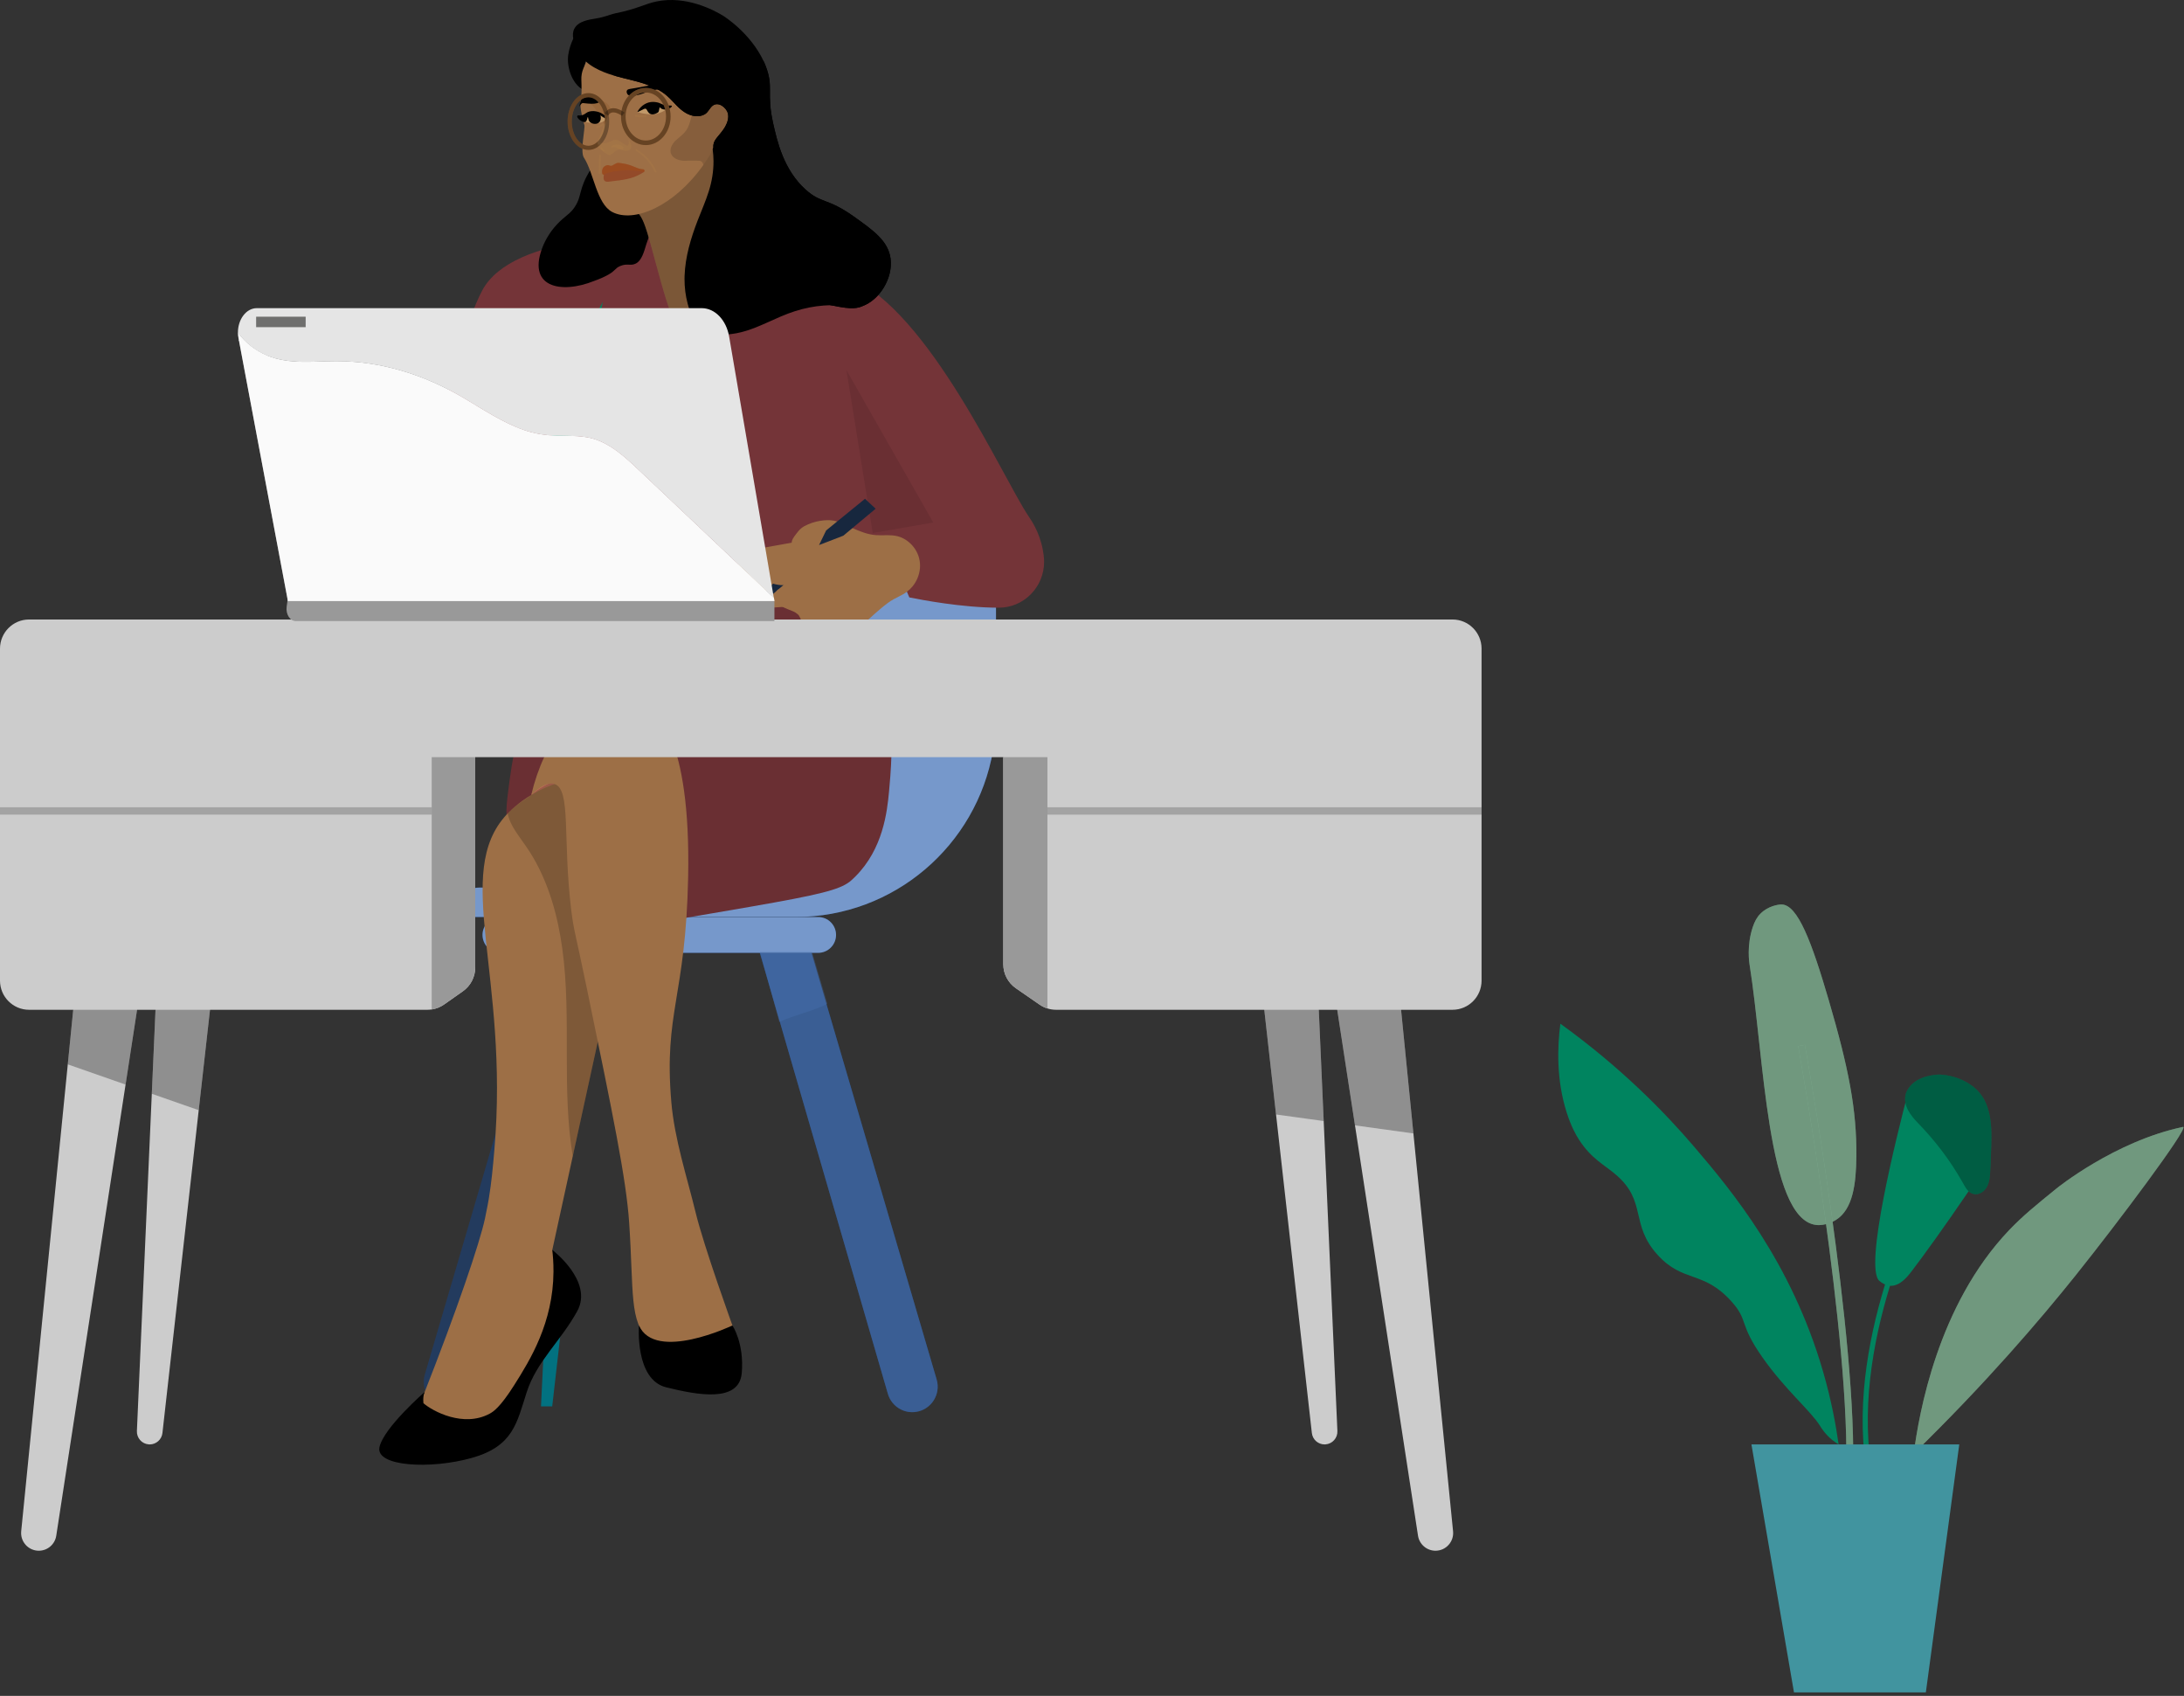 <svg width="541" height="420" viewBox="0 0 541 420" fill="none" xmlns="http://www.w3.org/2000/svg">
<rect x="0" y="0" width="541" height="420" fill="#333333" stroke="none"/>
<path d="M110.344 348.46C110.657 348.508 110.965 348.528 111.274 348.528C114.035 348.528 116.521 346.706 117.317 343.982L138.226 271.997L150.326 230.335L137.204 231.543L123.943 276.702L105.231 340.436C104.156 344.112 106.566 347.895 110.344 348.46Z" fill="#274168"/>
<path d="M186.927 231.543L192.594 251.06L219.936 345.189C220.731 347.914 223.213 349.735 225.97 349.735C226.278 349.735 226.596 349.711 226.909 349.663C230.687 349.102 233.097 345.315 232.017 341.643L203.841 245.664L200.049 232.746L186.927 231.543Z" fill="#274168"/>
<g style="mix-blend-mode:multiply" opacity="0.3">
<path d="M123.943 276.702C128.602 275.205 133.383 273.635 138.226 271.997L150.326 230.335L137.204 231.543L123.943 276.702Z" fill="black"/>
</g>
<path d="M111.573 227.108H197.051C221.536 227.108 241.886 209.345 245.968 185.973C246.464 183.167 246.72 180.268 246.72 177.321V118.587C246.72 110.008 239.78 103.051 231.222 103.051H209.036C206.4 103.051 203.995 104.061 202.193 105.718C200.169 107.573 198.901 110.249 198.901 113.22V219.814H118.854C114.84 219.814 111.578 223.079 111.578 227.108H111.573Z" fill="#274168"/>
<g style="mix-blend-mode:multiply" opacity="0.1">
<path d="M110.344 348.46C110.657 348.508 110.965 348.528 111.274 348.528C114.035 348.528 116.521 346.706 117.317 343.982L138.226 271.997L150.326 230.335L137.204 231.543L123.943 276.702L105.231 340.436C104.156 344.112 106.566 347.895 110.344 348.46Z" fill="black"/>
</g>
<path d="M186.927 231.543L192.594 251.06L219.936 345.189C220.731 347.914 223.213 349.735 225.97 349.735C226.278 349.735 226.596 349.711 226.909 349.663C230.687 349.102 233.097 345.315 232.017 341.643L203.841 245.664L200.049 232.746L186.927 231.543Z" fill="#3A5E94"/>
<path d="M111.573 227.108H197.051C221.536 227.108 241.886 209.345 245.968 185.973C246.464 183.167 246.72 180.268 246.72 177.321V118.587C246.72 110.008 239.78 103.051 231.222 103.051H209.036C206.4 103.051 203.995 104.061 202.193 105.718C200.169 107.573 198.901 110.249 198.901 113.22V219.814H118.854C114.84 219.814 111.578 223.079 111.578 227.108H111.573Z" fill="#7698CB"/>
<path d="M202.674 235.978H123.948C121.504 235.978 119.524 233.993 119.524 231.545C119.524 229.097 121.504 227.113 123.948 227.113H202.674C205.118 227.113 207.098 229.097 207.098 231.545C207.098 233.993 205.118 235.978 202.674 235.978Z" fill="#274168"/>
<path d="M202.674 235.978H123.948C121.504 235.978 119.524 233.993 119.524 231.545C119.524 229.097 121.504 227.113 123.948 227.113H202.674C205.118 227.113 207.098 229.097 207.098 231.545C207.098 233.993 205.118 235.978 202.674 235.978Z" fill="#7698CB"/>
<path d="M130.496 201.403C130.496 201.403 127.865 204.891 126.376 204.263C125.75 203.997 125.017 202.852 125.759 196.91C126.993 187.07 128.072 178.442 134.525 173.548C139.773 169.568 144.433 173.21 147.521 169.954C151.295 165.978 148.615 157.056 144.948 148.867C152.008 149.032 162.402 149.027 174.96 148.075C197.161 146.399 201.103 143.66 207.353 147.036C223.988 156.027 220.899 188.819 220.22 196.065C219.757 200.988 218.755 210.263 211.835 217.123C211.194 217.76 210.678 218.219 210.476 218.369C207.811 220.379 203.06 221.577 186.068 224.533C180.642 225.475 173.476 226.707 165.005 228.128C153.502 219.215 141.999 210.306 130.496 201.393V201.403Z" fill="#6A2F33"/>
<path d="M131.629 196.722L133.658 199.736L139.373 193.843L136.863 191.524L131.629 196.722Z" fill="#C2705A"/>
<path d="M119.071 353.271L126.637 349.088L134.983 332.871L141.248 317.117L136.81 309.557L141.879 286.359L150.375 247.461L158.36 206.369L160.813 193.741C159.671 193.461 158.244 193.147 156.611 192.881C150.163 191.838 140.429 191.543 131.596 196.881C130.8 197.36 128.126 198.997 125.765 201.451C125.668 201.548 125.577 201.645 125.485 201.746C112.036 216.234 126.184 241.63 122.464 284.75C122.097 289.001 121.775 292.716 121.061 296.997C121.061 296.997 120.661 299.325 120.136 301.774C118.83 307.852 113.269 324.277 104.749 345.895C104.552 346.672 104.214 347.885 103.68 349.349C103.231 350.576 103.087 350.755 119.071 353.271Z" fill="#9D6F46"/>
<g style="mix-blend-mode:multiply" opacity="0.2">
<path d="M131.596 196.881C139.378 190.123 150.163 191.838 156.611 192.881C157.883 196.63 158.23 200.674 158.326 204.601C158.341 205.19 158.35 205.78 158.36 206.369L150.375 247.461L141.879 286.359C140.506 278.088 140.41 269.688 140.405 261.32C140.395 252.504 140.496 243.639 139.282 234.886C138.193 227.007 136.053 219.147 132.005 212.253C131.013 210.562 129.875 208.978 128.738 207.384C127.659 205.862 126.603 204.273 126.02 202.48C125.914 202.147 125.827 201.804 125.765 201.451C128.126 198.997 130.897 197.49 131.596 196.881Z" fill="black"/>
</g>
<path d="M131.591 196.881C134.574 194.041 136.328 193.804 137.388 194.171C141.523 195.606 139.34 207.664 141.503 225.388C142.159 230.741 142.515 230.934 145.416 245.002C151.888 276.373 155.126 292.054 155.849 302.798C157.02 320.117 155.82 327.33 160.808 331.827C166.027 336.532 181.679 328.953 181.679 328.953C181.679 328.953 174.373 308.818 172.287 300.185C170.2 291.557 167.068 282.151 166.287 272.861C164.413 250.639 169.858 247.06 170.46 217.282C171.174 181.964 162.345 175.968 159.931 174.592C159.256 174.21 155.873 172.355 151.488 172.77C142.689 173.606 134.863 183.109 131.591 196.881Z" fill="#9D6F46"/>
<path d="M139.142 327.721L136.79 348.305H134.01L134.949 328.938L139.142 327.721Z" fill="#027180"/>
<path d="M136.81 309.557C136.81 309.557 147.059 317.32 142.992 324.716C138.93 332.112 132.94 337.155 130.477 344.764C128.02 352.377 127.162 358.165 116.893 361.063C106.624 363.957 92.933 363.208 94.003 358.382C95.073 353.556 105.207 344.73 105.207 344.73C105.207 344.73 104.706 345.513 104.889 347.518C107.197 349.527 114.802 353.59 121.273 350.126C122.184 349.638 123.866 348.58 127.369 343.049C131.369 336.735 137.017 327.566 137.104 314.958C137.118 312.644 136.944 310.755 136.8 309.552L136.81 309.557Z" fill="black"/>
<path d="M181.433 328.267C181.433 328.267 162.335 337.392 158.278 328.267C158.278 328.267 157.218 341.658 165.024 343.585C172.831 345.513 183.1 347.445 183.741 340.049C184.382 332.653 181.433 328.267 181.433 328.267Z" fill="black"/>
<g style="mix-blend-mode:multiply" opacity="0.3">
<path d="M201.135 235.702H188.266L193.033 253.087C196.965 251.304 201.402 250.431 204.948 248.619L201.135 235.702Z" fill="#4976BA"/>
</g>
<path d="M165.333 71.592L169.819 74.713L174.325 77.848L175.067 78.361L176.05 79.046L179.264 81.283L182.931 83.829L185.143 85.365L189.745 88.563L190.772 89.278L209.503 102.302L213.532 115.592L216.597 125.708L216.727 126.138L218.389 131.616L218.399 131.655L218.779 132.563L219.401 134.041L223.276 143.258L223.449 143.674L224.109 145.249L224.654 146.548L225.246 147.954C228.143 148.534 238.195 150.485 247.389 150.505C253.616 150.519 258.637 145.389 258.637 139.147C258.637 138.041 258.449 136.833 258.295 136.041C257.447 131.674 255.403 128.771 254.82 127.906C248.32 118.278 230.292 77.124 210.351 68.665C209.667 68.375 207.807 67.626 205.706 66.834C199.812 64.617 194.362 62.336 187.394 61.607C185.987 61.457 184.58 61.312 183.172 61.163C182.724 61.008 182.276 60.853 181.833 60.704C181.37 60.544 180.903 60.385 180.445 60.235C178.869 59.704 177.313 59.196 175.771 58.713L174.898 59.786L165.323 71.583L165.333 71.592Z" fill="#743438"/>
<path d="M222.061 143.684C220.163 143.708 218.269 143.809 216.375 143.892C214.361 143.979 212.347 143.993 210.332 144.027C205.07 144.114 199.808 144.186 194.545 144.172C187.654 144.152 180.773 143.848 173.887 143.64C176.638 122.51 180.917 90.573 181.939 88.066C183.481 84.288 185.365 63.694 185.365 63.694C185.365 63.694 209.503 82.23 210.361 82.675C211.219 83.119 222.004 119.984 222.004 119.984L224.336 143.684C223.57 143.669 222.808 143.669 222.066 143.684H222.061Z" fill="#743438"/>
<path d="M179.828 61.52C175.621 69.129 170.995 75.815 167.858 74.984C163.256 73.762 164.803 57.114 161.516 56.631C158.408 56.172 154.061 70.312 154.061 70.312C150.057 83.351 145.252 105.602 144.795 142.123L186.218 140.92C188.676 127.722 190.439 108.945 186.661 87.133C184.975 77.394 182.488 68.815 179.828 61.515V61.52Z" fill="#743438"/>
<path d="M209.672 91.67C216.843 104.249 224.009 116.824 231.179 129.404C226.177 130.268 221.18 131.133 216.178 131.998L209.672 91.67Z" fill="#6A2F33"/>
<path d="M183.297 136.698L203.026 133.152L213.743 138.974L206.096 149.505L179.182 151.263L183.297 136.698Z" fill="#9D6F46"/>
<path d="M160.943 58.694C160.943 58.694 127.157 57.516 119.452 71.936C111.746 86.351 97.024 148.776 102.161 150.515C107.298 152.254 181.081 152.08 181.081 152.08L183.476 135.433L132.289 130.283L139.821 92.356L160.938 58.694H160.943Z" fill="#743438"/>
<path d="M130.41 139.896H156.35C156.427 137.505 156.504 135.119 156.576 132.727C156.654 130.293 156.731 127.853 156.808 125.418C157.506 103.447 158.205 81.477 158.904 59.506C155.564 65.254 152.22 71.008 148.881 76.762C145.859 81.96 142.843 87.162 139.821 92.361L132.289 130.288L130.405 139.896H130.41Z" fill="#743438"/>
<path d="M132.294 130.283L156.576 132.727C156.654 130.293 156.731 127.853 156.808 125.418L138.626 123.08L148.885 76.762L149.334 74.733L139.826 92.361L132.294 130.288V130.283Z" fill="#00845F"/>
<path d="M194.376 144.635L188.459 149.688L186.743 150.515L187.437 148.993L192.294 143.66L194.376 144.635Z" fill="#17273E"/>
<path d="M189.784 140.007C190.584 139.64 191.485 139.476 192.343 139.297C193.986 138.954 195.687 138.713 197.229 138.003C197.793 137.742 198.323 137.413 198.79 136.998C198.824 136.969 198.858 136.935 198.896 136.906C198.737 136.867 198.573 136.824 198.414 136.776C197.778 136.587 197.166 136.317 196.704 135.819C196.424 135.52 196.217 135.152 196.14 134.747C196.116 134.631 196.111 134.51 196.116 134.394C196.121 134.061 196.227 133.737 196.386 133.442C196.603 133.032 196.897 132.66 197.176 132.293C197.648 131.679 197.899 131.384 198.082 131.196C198.183 131.094 198.284 130.998 198.39 130.906C198.988 130.389 199.605 130.114 200.116 129.887C203.017 128.602 205.715 128.843 205.715 128.843C206.414 128.901 206.843 128.979 207.363 129.152C208.101 129.399 209.021 129.858 211.151 130.785C211.175 130.795 211.204 130.805 211.228 130.819C213.064 131.621 214.953 132.384 216.972 132.529C217.305 132.553 217.642 132.558 217.984 132.563C218.249 132.563 218.514 132.563 218.784 132.563C220.215 132.544 221.647 132.5 223.025 133.022C223.116 133.056 223.203 133.094 223.295 133.128C224.687 133.727 225.887 134.766 226.706 136.036C227.612 137.433 228.022 139.08 227.882 140.737C227.742 142.379 227.077 143.978 226.032 145.249C226.022 145.263 226.012 145.273 225.998 145.288C225.603 145.761 225.155 146.181 224.663 146.548C224.456 146.708 224.239 146.858 224.017 146.993C223.931 147.046 223.844 147.094 223.757 147.147C222.952 147.616 222.1 148.003 221.28 148.452C220.403 148.94 219.43 149.65 217.955 150.901C217.579 151.22 217.17 151.577 216.722 151.973C213.743 154.611 214.095 154.452 213.758 154.64C213.734 154.655 213.705 154.669 213.676 154.684C213.43 154.819 213.165 154.93 212.871 155.017C212.144 155.249 211.257 155.355 210.096 155.408C209.137 155.452 207.99 155.461 206.587 155.471C206.587 155.471 203.696 155.49 200.593 154.727C200.116 154.611 199.769 154.442 199.316 154.225L199.224 154.181C198.805 153.983 198.525 153.698 198.318 153.283C198.188 153.017 198.087 152.742 197.933 152.5C197.855 152.374 197.759 152.259 197.639 152.157C197.229 151.809 196.882 151.577 196.468 151.413C195.513 151.031 194.805 150.746 194.27 150.495C194.126 150.428 193.996 150.365 193.875 150.297C193.576 150.138 193.355 149.983 193.176 149.819C192.347 149.051 191.817 147.495 192.299 146.524C192.352 146.418 192.415 146.321 192.487 146.239C192.579 146.133 192.69 146.036 192.815 145.959C193.836 145.321 195.88 145.602 198.598 145.249C199.065 145.186 199.557 145.109 200.063 145.003C201.118 144.78 202.087 144.476 202.964 144.133C206.318 142.824 208.303 140.94 208.245 140.829C208.173 140.689 204.163 142.742 198.578 144.167C197.86 144.35 197.123 144.519 196.362 144.679C195.928 144.766 195.075 144.93 194.029 144.925C193.263 144.925 192.391 144.829 191.485 144.544C191.22 144.461 190.95 144.365 190.68 144.244C190.613 144.215 190.521 144.176 190.415 144.128C189.663 143.79 188.179 143.022 188.232 141.954C188.275 141.036 188.998 140.365 189.784 140.007Z" fill="#9D6F46"/>
<path d="M214.269 123.534L216.905 125.993L208.901 132.669L202.887 134.988L204.645 131.37L214.269 123.534Z" fill="#17273E"/>
<path d="M134.67 60.539C135.759 58.095 137.407 55.907 139.431 54.167C140.795 52.993 141.436 52.631 142.322 51.332C143.503 49.602 143.57 48.279 144.168 46.428C144.674 44.853 145.614 42.709 147.532 40.342C148.052 44.1 149.016 45.544 149.849 46.143C150.004 46.255 150.698 46.718 151.681 47.457C152.461 48.042 152.924 48.433 153.208 48.636C157.646 51.8 164.783 47.853 166.003 49.863C166.981 51.472 162.186 53.646 160.099 60.491C159.54 62.327 158.967 64.544 157.487 65.274C156.124 65.945 155.435 65.124 153.618 65.892C152.322 66.438 152.505 67.013 150.645 68.047C149.551 68.655 148.394 69.143 147.214 69.563C139.021 72.887 130.077 71.274 134.665 60.544L134.67 60.539Z" fill="black"/>
<path d="M155.705 50.264C155.786 50.148 155.868 50.076 155.897 50.047C156.48 49.4 157.189 48.839 157.83 48.259C160.861 45.501 163.935 42.786 167.053 40.129C169.891 37.714 173.029 35.211 176.84 34.718C176.942 34.704 177.048 34.709 177.144 34.728C177.395 34.776 177.607 34.936 177.679 35.221C177.689 35.269 177.693 35.322 177.693 35.375C177.693 35.453 177.679 35.535 177.655 35.612C177.66 35.632 177.669 35.646 177.674 35.665C177.708 35.8 177.737 35.941 177.766 36.076C177.809 36.284 177.848 36.491 177.881 36.694C177.905 36.815 177.92 36.931 177.939 37.052C178.503 40.52 178.007 42.544 178.007 42.544C177.202 49.714 176.387 52.675 176.387 52.675C174.359 60.047 172.836 67.298 171.549 72.602C170.32 77.694 169.313 80.993 168.287 80.897C165.786 80.655 161.545 60.09 159.492 55.187C159.203 54.491 158.22 52.139 156.707 51.998C156.384 51.969 155.989 52.037 155.714 51.907C155.685 51.897 155.661 51.883 155.637 51.868C155.589 51.839 155.546 51.8 155.507 51.752C155.247 51.409 155.387 50.709 155.705 50.264Z" fill="#9D6F46"/>
<g style="mix-blend-mode:multiply" opacity="0.1">
<path d="M155.704 50.264C155.786 50.148 155.868 50.076 155.897 50.047C156.48 49.4 157.189 48.839 157.83 48.259C160.861 45.501 163.935 42.786 167.053 40.129C169.891 37.714 173.028 35.211 176.84 34.718C176.941 34.704 177.047 34.709 177.144 34.728C177.394 34.776 177.606 34.936 177.679 35.221C177.688 35.269 177.693 35.322 177.693 35.375C177.693 35.453 177.679 35.535 177.655 35.612C177.659 35.632 177.669 35.646 177.674 35.665C177.708 35.8 177.737 35.941 177.765 36.076C177.809 36.284 177.847 36.491 177.881 36.694C177.905 36.815 177.92 36.931 177.939 37.052C178.214 38.883 178.204 40.714 178.006 42.544C177.616 46.163 176.517 49.752 175.539 53.211C175.086 54.825 174.628 56.438 174.171 58.047C173.159 61.631 173.014 61.617 172.735 62.723C171.983 65.66 171.66 70.467 171.549 72.602C170.32 77.694 169.313 80.993 168.287 80.897C165.786 80.655 161.545 60.09 159.492 55.187C159.203 54.491 158.22 52.139 156.707 51.998C156.355 51.916 155.979 52.008 155.714 51.907C155.685 51.897 155.661 51.883 155.637 51.868C155.589 51.839 155.545 51.8 155.507 51.752C155.247 51.409 155.386 50.709 155.704 50.264Z" fill="#191919"/>
</g>
<g style="mix-blend-mode:multiply" opacity="0.15">
<path d="M155.704 50.264C155.786 50.148 155.868 50.076 155.897 50.047C156.48 49.4 157.189 48.839 157.83 48.259C160.861 45.501 163.935 42.786 167.053 40.129C169.891 37.714 173.028 35.211 176.84 34.718C176.941 34.704 177.047 34.709 177.144 34.728C177.394 34.776 177.606 34.936 177.679 35.221C177.688 35.269 177.693 35.322 177.693 35.375C177.693 35.453 177.679 35.535 177.655 35.612C177.659 35.632 177.669 35.646 177.674 35.665C177.708 35.8 177.737 35.941 177.765 36.076C177.809 36.284 177.847 36.491 177.881 36.694C177.905 36.815 177.92 36.931 177.939 37.052C178.214 38.883 178.204 40.714 178.006 42.544C177.616 46.163 176.517 49.752 175.539 53.211C175.086 54.825 174.628 56.438 174.171 58.047C173.159 61.631 173.014 61.617 172.735 62.723C171.983 65.66 171.66 70.467 171.549 72.602C170.32 77.694 169.313 80.993 168.287 80.897C165.786 80.655 161.545 60.09 159.492 55.187C159.203 54.491 158.22 52.139 156.707 51.998C156.355 51.916 155.979 52.008 155.714 51.907C155.685 51.897 155.661 51.883 155.637 51.868C155.589 51.839 155.545 51.8 155.507 51.752C155.247 51.409 155.386 50.709 155.704 50.264Z" fill="black"/>
</g>
<path d="M169.578 68.298C169.747 63.569 171.134 58.965 172.826 54.583C173.751 52.192 174.797 49.839 175.568 47.395C176.339 44.95 176.763 42.419 176.744 39.854C176.734 38.916 176.671 37.979 176.551 37.052C176.512 36.762 176.469 36.472 176.421 36.187C176.392 36.013 176.657 35.946 176.686 36.119C176.686 36.119 176.695 36.11 176.7 36.105C176.985 35.781 177.322 35.544 177.693 35.385C178.136 35.197 178.623 35.11 179.119 35.119C179.895 35.129 180.686 35.361 181.322 35.747C182.261 36.308 183.003 37.139 183.664 37.999C184.358 38.907 185.008 39.849 185.721 40.743C188.536 44.269 191.856 47.342 195.219 50.322C198.597 53.322 202.048 56.255 205.161 59.539C206.708 61.177 208.25 62.892 209.43 64.82C210.597 66.728 211.368 68.95 211.136 71.216C211.026 72.274 210.707 73.356 210.086 74.23C209.787 74.655 209.402 75.022 208.929 75.24C208.476 75.448 207.985 75.53 207.488 75.559C206.939 75.593 206.39 75.573 205.84 75.583C205.816 75.583 205.797 75.583 205.773 75.583C205.185 75.597 204.602 75.626 204.019 75.67C202.819 75.762 201.619 75.926 200.438 76.158C198.038 76.626 195.73 77.399 193.48 78.356C191.258 79.303 189.085 80.37 186.83 81.24C186.415 81.399 186.001 81.549 185.577 81.694C185.292 81.79 185.008 81.882 184.724 81.965C183.187 82.428 181.611 82.747 180.006 82.829C177.78 82.94 175.337 82.602 173.419 81.385C172.975 81.1 172.57 80.757 172.252 80.332C171.92 79.882 171.698 79.37 171.505 78.844C171.077 77.675 170.681 76.481 170.359 75.274C169.809 73.24 169.554 71.148 169.563 69.042C169.563 68.791 169.568 68.544 169.578 68.293V68.298Z" fill="black"/>
<path d="M140.713 13.975C140.713 13.975 140.867 11.936 142.014 9.559C142.231 9.11 142.472 8.675 142.737 8.25C142.785 8.173 142.838 8.1 142.891 8.023C142.891 7.965 142.92 7.926 142.968 7.912C143.035 7.815 143.098 7.714 143.165 7.617C143.267 7.472 143.508 7.612 143.406 7.757C143.334 7.859 143.267 7.96 143.199 8.066C143.479 8.728 144.057 9.187 144.558 9.699C144.717 9.863 144.867 10.033 144.997 10.211C145.623 11.086 145.676 12.216 145.517 13.245C145.416 13.888 145.238 14.511 145.079 15.139L145.069 15.187C145.069 15.187 144.857 16.086 144.746 16.892C144.573 18.139 148.601 21.53 148.143 22.515C147.898 23.042 146.298 23.047 144.987 22.515C141.898 21.259 140.438 17.018 140.713 13.979V13.975Z" fill="black"/>
<path d="M144.64 39.037C147.078 42.742 147.777 50.472 151.656 52.501C156.943 55.264 166.85 51.259 174.238 40.854C174.85 39.994 175.443 39.086 176.016 38.139C176.112 37.718 176.267 37.23 176.532 36.805C176.724 36.496 176.98 36.226 177.307 36.042C177.317 36.037 177.327 36.028 177.341 36.023C177.712 35.825 178.079 35.791 178.435 35.839C179.356 35.965 180.252 36.622 181.24 36.356C183.866 35.646 185.312 28.873 183.553 26.554C183.428 26.39 183.293 26.25 183.134 26.134C182.526 25.685 182.213 26.032 181.379 25.545C180.363 24.955 179.987 23.95 179.702 22.96C179.389 21.868 179.182 20.801 178.348 20.322C177.717 19.96 176.565 19.844 174.267 21.245L173.187 18.274L170.248 13.018L159.131 6.047L148.616 7.153L144.52 16.917C144.144 17.81 143.97 18.781 144.009 19.752C144.071 21.366 144.12 23.892 143.859 24.921C143.459 26.491 144.577 30.351 144.77 31.013C144.963 31.675 143.676 37.578 144.63 39.032L144.64 39.037Z" fill="#9D6F46"/>
<g style="mix-blend-mode:multiply" opacity="0.15">
<path d="M167.227 34.917C170.07 32.511 170.441 32.322 171.342 28.574C171.858 26.68 172.287 24.738 172.267 22.762C172.253 21.801 172.065 20.854 172.031 19.897C172.046 19.627 171.973 18.163 172.421 18.477C173.125 19.342 173.747 20.274 174.277 21.255C175.424 23.366 175.101 24.661 175.814 25.042C176.383 25.347 177.472 25.071 179.708 22.97C180.267 22.443 180.898 21.806 181.611 21.033C182.671 22.883 183.307 24.772 183.558 26.564C184.011 29.815 183.187 32.723 181.303 34.404C180.879 34.781 179.978 35.477 178.445 35.854C178.103 35.941 177.727 36.008 177.318 36.052C177.12 36.076 176.918 36.09 176.701 36.1C176.653 36.332 176.595 36.569 176.537 36.815C176.272 37.235 176.118 37.728 176.021 38.148C175.448 39.095 174.855 40.004 174.243 40.863C174.103 40.269 173.79 39.878 173.308 39.825C172.489 39.743 171.25 39.825 170.412 39.791C167.029 40.139 164.514 37.921 167.227 34.917Z" fill="black"/>
</g>
<path d="M157.888 27.728C157.888 27.728 162.128 29.337 164.957 27.134L164.779 26.409L162.89 25.694L161.034 25.926C161.034 25.926 158.504 27.076 157.888 27.728Z" fill="#C19969"/>
<path d="M148.389 24.675C148.972 24.82 150.457 25.279 151.102 26.588C151.493 27.385 151.406 28.163 151.324 28.762C150.861 32.119 149.772 35.815 149.488 35.892C149.209 35.97 149.989 31.781 149.787 31.095C149.584 30.409 147.151 25.54 145.599 25.385C144.048 25.235 148.399 24.67 148.399 24.67L148.389 24.675Z" fill="#97673C"/>
<path d="M150.153 29.327C150.153 29.327 149.561 31.269 144.997 30.192C144.997 30.192 144.79 29.056 144.819 28.955C144.848 28.854 146.582 27.742 146.582 27.742L147.946 28.322C147.946 28.322 149.527 27.694 150.158 29.182" fill="#C19969"/>
<path d="M155.42 23.313C155.42 23.313 154.688 22.197 156.042 22.023C157.396 21.849 162.311 20.83 162.808 20.888C163.304 20.946 167.419 23.173 167.419 23.173C167.419 23.173 163.588 22.153 162.938 22.168C162.287 22.182 160.278 22.699 159.926 22.892C159.574 23.086 156.1 24.38 155.42 23.318V23.313Z" fill="black"/>
<path d="M148.592 24.999C148.592 24.999 147.619 23.371 147.267 23.569C146.915 23.767 144.607 24.105 144.255 24.211C143.903 24.318 143.465 26.496 143.465 26.496C143.465 26.496 143.932 25.516 144.38 25.525C144.828 25.535 148.269 26.144 148.587 24.999H148.592Z" fill="black"/>
<path d="M159.146 26.177C159.825 25.637 160.476 25.438 160.606 25.4C161.444 25.153 162.148 25.25 162.505 25.303C163.786 25.491 163.907 26.013 165.155 26.129C165.892 26.197 166.369 26.066 166.432 26.24C166.5 26.438 165.984 26.83 165.512 27.008C164.572 27.366 163.767 26.897 163.69 26.81C163.56 26.661 163.56 26.656 163.56 26.656C163.521 26.612 163.517 26.569 163.459 26.583C163.396 26.603 163.386 26.68 163.367 26.738C163.3 26.941 163.256 27.148 163.227 27.361C163.208 27.516 163.174 27.67 163.064 27.786C162.958 27.902 162.794 27.965 162.654 28.033C162.461 28.129 162.264 28.216 162.056 28.269C161.729 28.356 161.372 28.361 161.064 28.202C160.77 28.047 160.553 27.781 160.389 27.501C160.302 27.351 160.235 27.182 160.129 27.052C159.946 26.83 159.695 26.912 159.469 27.018C159.025 27.226 158.592 27.453 158.153 27.67C158.139 27.68 158.119 27.68 158.119 27.68C158.028 27.709 157.946 27.719 157.893 27.719C158.091 27.327 158.471 26.709 159.146 26.173V26.177Z" fill="black"/>
<path d="M143.624 28.593C143.995 28.593 144.371 28.501 144.699 28.323C145.002 28.158 145.253 27.922 145.566 27.772C145.87 27.627 146.207 27.55 146.544 27.525C147.995 27.405 149.45 28.067 150.39 29.163C150.414 29.192 150.424 29.216 150.424 29.245C150.424 29.318 150.216 29.327 150.154 29.327C149.787 29.347 148.997 28.777 148.723 28.574C148.93 29.178 148.848 29.835 148.462 30.255C147.802 30.97 146.52 30.699 146.043 30.129C145.672 29.69 145.749 29.028 145.609 29.023C145.446 29.023 145.489 29.98 144.997 30.192C144.757 30.298 144.477 30.187 144.14 30.042C143.855 29.922 143.595 29.743 143.383 29.521C143.219 29.347 142.978 29.091 142.983 28.835C142.983 28.472 143.398 28.598 143.624 28.598V28.593Z" fill="black"/>
<path opacity="0.61" d="M149.257 43.134C149.257 43.134 149.286 43.168 149.3 43.168C149.305 43.168 149.31 43.168 149.319 43.168C149.401 43.168 149.474 43.221 149.531 43.288C149.555 43.317 149.58 43.351 149.599 43.38C149.527 43.651 149.372 44.385 149.758 44.767C150.057 45.066 150.548 45.018 150.794 44.989C154.548 44.554 156.422 44.342 158.678 43.09C158.832 43.003 159.005 42.907 159.193 42.791C159.285 42.738 159.381 42.68 159.478 42.617C159.791 42.419 159.661 41.941 159.295 41.921C159.179 41.916 159.058 41.907 158.938 41.892C158.74 41.868 158.586 41.844 158.287 41.757C157.714 41.593 156.924 41.211 156.177 40.95C155.251 40.627 155.251 40.67 154.182 40.467C153.95 40.424 153.608 40.37 153.179 40.342C153.025 40.332 152.866 40.356 152.726 40.424C152.669 40.453 152.601 40.482 152.529 40.516C151.844 40.844 151.753 41.018 151.425 41.066C151.025 41.124 150.992 40.892 150.548 40.912C150.158 40.931 149.715 41.134 149.44 41.491C149.016 42.052 149.122 42.95 149.257 43.139V43.134Z" fill="#A7411E"/>
<path opacity="0.1" d="M149.257 43.134C149.257 43.134 149.286 43.168 149.3 43.168C149.305 43.168 149.31 43.168 149.319 43.168C149.401 43.168 149.474 43.221 149.531 43.288C149.555 43.317 149.58 43.351 149.599 43.38C149.527 43.651 149.372 44.385 149.758 44.767C150.057 45.066 150.548 45.018 150.794 44.989C154.548 44.554 156.422 44.342 158.678 43.09C158.832 43.003 159.005 42.907 159.193 42.791C159.285 42.738 159.381 42.68 159.478 42.617C159.791 42.419 159.661 41.941 159.295 41.921C159.179 41.916 159.058 41.907 158.938 41.892C158.74 41.868 158.586 41.844 158.287 41.757C157.714 41.593 156.924 41.211 156.177 40.95C155.251 40.627 155.251 40.67 154.182 40.467C153.95 40.424 153.608 40.37 153.179 40.342C153.025 40.332 152.866 40.356 152.726 40.424C152.669 40.453 152.601 40.482 152.529 40.516C151.844 40.844 151.753 41.018 151.425 41.066C151.025 41.124 150.992 40.892 150.548 40.912C150.158 40.931 149.715 41.134 149.44 41.491C149.016 42.052 149.122 42.95 149.257 43.139V43.134Z" fill="black"/>
<g style="mix-blend-mode:multiply" opacity="0.29">
<path d="M149.257 43.134C149.257 43.134 149.286 43.168 149.3 43.168C149.305 43.168 149.31 43.168 149.319 43.168C149.401 43.168 149.474 43.221 149.531 43.288C149.555 43.317 149.58 43.351 149.599 43.38C149.565 43.515 149.233 42.627 154.456 42.187C156.924 41.979 159.429 42.646 159.478 42.617C159.791 42.419 159.661 41.941 159.295 41.921C159.179 41.916 159.058 41.907 158.938 41.892C158.74 41.868 158.586 41.844 158.287 41.757C157.714 41.593 156.924 41.211 156.177 40.95C155.251 40.627 155.251 40.67 154.182 40.467C153.95 40.424 153.608 40.37 153.179 40.342C153.025 40.332 152.866 40.356 152.726 40.424C152.669 40.453 152.601 40.482 152.529 40.516C151.844 40.844 151.753 41.018 151.425 41.066C151.025 41.124 150.992 40.892 150.548 40.912C150.158 40.931 149.715 41.134 149.44 41.491C149.016 42.052 149.122 42.95 149.257 43.139V43.134Z" fill="#AE5009"/>
</g>
<path d="M142.264 7.129C143.223 5.206 145.975 4.854 147.488 4.603C150.047 4.182 151.227 3.54 152.326 3.322C157.969 2.192 159.598 0.989 162.634 0.361C169.939 -1.146 176.758 2.463 179.105 3.888C179.105 3.888 185.876 8.028 189.215 15.274C189.36 15.588 189.495 15.912 189.625 16.24C191.76 21.704 189.784 22.849 191.523 30.583C192.521 35.008 194.106 42.052 199.571 46.965C203.455 50.462 204.978 48.993 211.401 53.554C216.394 57.1 220.071 59.713 220.61 64.119C221.198 68.911 217.902 74.273 213.589 75.839C213.16 75.993 211.941 76.742 207.966 76.003C207.238 75.868 206.505 75.728 205.773 75.583C201.576 74.747 197.383 73.742 193.33 72.409C189.326 71.09 185.389 69.162 182.83 65.675C180.411 62.37 179.428 58.235 178.96 54.225C178.512 50.346 178.536 46.414 178.006 42.544C177.905 41.8 177.785 41.056 177.63 40.317C177.399 39.177 176.994 38.071 176.758 36.931C176.758 36.911 176.749 36.887 176.744 36.868C176.696 36.597 176.676 36.342 176.696 36.09C176.729 35.602 176.883 35.153 177.139 34.723C177.235 34.559 177.346 34.395 177.471 34.23C178.209 33.279 179.042 32.424 179.635 31.366C180.184 30.38 180.604 29.143 180.281 28.018C179.871 26.578 177.881 25.056 176.479 26.216C175.741 26.82 175.452 27.771 174.609 28.284C173.934 28.694 173.115 28.825 172.339 28.767C170.407 28.631 168.913 27.457 167.602 26.124C166.826 25.337 166.099 24.496 165.26 23.762C164.383 22.994 163.39 22.366 162.35 21.849C159.058 20.221 155.391 19.709 151.902 18.66C151.146 18.433 150.389 18.182 149.652 17.887C149.637 17.883 149.623 17.878 149.608 17.868C147.97 17.211 146.384 16.361 145.064 15.177C144.939 15.066 144.818 14.955 144.698 14.834C144.144 14.289 143.623 13.661 143.204 12.975C142.732 12.206 142.385 11.361 142.255 10.482C142.163 10.206 142.072 9.892 142.009 9.554C141.864 8.791 141.859 7.917 142.259 7.119L142.264 7.129Z" fill="black"/>
<path d="M157.015 18.274C159.097 17.767 160.971 16.781 162.73 15.573C164.455 14.385 166.065 13.042 167.824 11.902C168.166 11.68 168.513 11.467 168.869 11.264C169.453 10.931 170.05 10.632 170.662 10.376C171.583 9.994 172.537 9.704 173.534 9.549C175.645 9.221 177.809 9.414 179.861 9.965C183.394 10.921 186.473 12.912 189.22 15.274C189.364 15.588 189.499 15.912 189.629 16.24C191.764 21.704 189.788 22.849 191.528 30.583C192.526 35.008 194.111 42.052 199.576 46.965C203.46 50.462 204.983 48.993 211.406 53.554C216.399 57.1 220.075 59.713 220.615 64.119C221.203 68.911 217.907 74.273 213.594 75.839C213.165 75.993 211.946 76.742 207.97 76.003C207.243 75.868 206.51 75.728 205.778 75.583C201.58 74.747 197.388 73.742 193.335 72.409C189.331 71.09 185.394 69.162 182.835 65.674C180.416 62.37 179.433 58.235 178.965 54.225C178.517 50.346 178.541 46.414 178.011 42.544C177.91 41.8 177.789 41.056 177.635 40.317C177.404 39.177 176.999 38.071 176.763 36.931C176.763 36.911 176.753 36.887 176.748 36.868C176.7 36.597 176.681 36.342 176.7 36.09C176.734 35.602 176.888 35.153 177.144 34.723C177.24 34.559 177.351 34.395 177.476 34.23C178.213 33.279 179.047 32.424 179.64 31.366C180.189 30.38 180.608 29.143 180.286 28.018C179.876 26.578 177.886 25.056 176.483 26.216C175.746 26.82 175.457 27.771 174.614 28.284C173.939 28.694 173.12 28.825 172.344 28.767C170.412 28.631 168.918 27.457 167.607 26.124C166.831 25.337 166.103 24.496 165.265 23.762C164.388 22.994 163.395 22.366 162.354 21.849C159.063 20.221 155.396 19.709 151.907 18.66C153.613 18.8 155.343 18.675 157.015 18.264V18.274Z" fill="black"/>
<path d="M159.974 35.371C156.894 35.371 154.398 32.453 154.398 28.854C154.398 25.255 156.894 22.337 159.974 22.337C163.053 22.337 165.549 25.255 165.549 28.854C165.549 32.453 163.053 35.371 159.974 35.371Z" stroke="#925F32" stroke-width="1.13" stroke-miterlimit="10"/>
<path d="M145.753 36.612C143.193 36.612 141.118 33.694 141.118 30.095C141.118 26.496 143.193 23.578 145.753 23.578C148.314 23.578 150.389 26.496 150.389 30.095C150.389 33.694 148.314 36.612 145.753 36.612Z" stroke="#925F32" stroke-width="1.03" stroke-miterlimit="10"/>
<path d="M148.119 35.646C148.139 35.68 148.163 35.704 148.187 35.728C148.274 35.805 148.38 35.844 148.519 35.897C149.208 36.177 150.418 37.066 150.418 37.066L152.717 34.714V30.52L151.565 25.699V25.714V25.723C151.555 25.752 151.541 25.801 151.521 25.868C151.521 25.878 151.517 25.888 151.512 25.892C151.507 25.917 151.497 25.941 151.488 25.97C151.478 25.994 151.473 26.023 151.464 26.047C151.464 26.061 151.454 26.081 151.449 26.095V26.105C151.449 26.105 151.44 26.124 151.435 26.134C151.435 26.134 151.425 26.163 151.425 26.177C151.415 26.202 151.411 26.231 151.401 26.26C151.396 26.284 151.387 26.303 151.377 26.332L151.348 26.424C151.348 26.424 151.338 26.458 151.334 26.472C151.295 26.588 151.256 26.714 151.213 26.849L151.194 26.907C151.194 26.907 151.179 26.946 151.175 26.965C151.17 26.984 151.165 26.999 151.155 27.018C151.107 27.163 151.059 27.318 151.006 27.477C150.996 27.501 150.991 27.52 150.982 27.545C150.958 27.617 150.934 27.694 150.905 27.772C150.89 27.81 150.876 27.854 150.861 27.892C150.852 27.917 150.842 27.941 150.837 27.97C150.818 28.032 150.794 28.095 150.775 28.158C150.775 28.173 150.765 28.187 150.76 28.202C150.741 28.26 150.717 28.322 150.697 28.38C150.688 28.404 150.683 28.424 150.673 28.448C150.654 28.511 150.63 28.574 150.606 28.636C150.606 28.646 150.601 28.651 150.596 28.66C150.562 28.752 150.529 28.849 150.495 28.946C150.466 29.023 150.442 29.1 150.413 29.177L150.365 29.308C150.346 29.356 150.331 29.404 150.312 29.453C150.297 29.491 150.283 29.53 150.269 29.569C150.22 29.699 150.172 29.83 150.124 29.96C150.1 30.028 150.071 30.095 150.047 30.158C149.917 30.496 149.787 30.83 149.652 31.148C149.637 31.177 149.628 31.211 149.613 31.24C149.594 31.284 149.579 31.327 149.56 31.366C149.555 31.385 149.546 31.4 149.536 31.419C149.517 31.462 149.498 31.506 149.483 31.545C149.232 32.134 148.726 33.322 148.288 34.433C148.066 34.989 147.927 35.371 148.114 35.641L148.119 35.646Z" fill="#9D6F46"/>
<g style="mix-blend-mode:multiply" opacity="0.29">
<path d="M148.119 35.646C148.139 35.68 148.163 35.704 148.187 35.728C148.24 35.641 148.293 35.554 148.351 35.458C148.775 34.404 149.507 33.061 149.714 32.438C150.047 31.443 151.444 26.148 151.555 25.723C151.546 25.752 151.531 25.8 151.512 25.868C151.512 25.878 151.507 25.887 151.502 25.892C151.497 25.916 151.488 25.941 151.478 25.97C151.468 25.994 151.464 26.023 151.454 26.047C151.454 26.061 151.444 26.081 151.44 26.095V26.105C151.44 26.105 151.43 26.124 151.425 26.134C151.425 26.134 151.415 26.163 151.415 26.177C151.406 26.201 151.401 26.23 151.391 26.259C151.387 26.284 151.377 26.303 151.367 26.332L151.338 26.424C151.338 26.424 151.329 26.457 151.324 26.472C151.285 26.588 151.247 26.714 151.203 26.849L151.184 26.907C151.184 26.907 151.17 26.945 151.165 26.965C151.16 26.984 151.155 26.999 151.146 27.018C151.097 27.163 151.049 27.317 150.996 27.477C150.987 27.501 150.982 27.52 150.972 27.544C150.948 27.617 150.924 27.694 150.895 27.771C150.881 27.81 150.866 27.854 150.852 27.892C150.842 27.916 150.832 27.941 150.828 27.97C150.808 28.032 150.784 28.095 150.765 28.158C150.765 28.172 150.755 28.187 150.75 28.201C150.731 28.259 150.707 28.322 150.688 28.38C150.678 28.404 150.673 28.424 150.664 28.448C150.644 28.511 150.62 28.573 150.596 28.636C150.596 28.646 150.591 28.651 150.587 28.66C150.553 28.752 150.519 28.849 150.485 28.945C150.456 29.023 150.432 29.1 150.403 29.177L150.355 29.308C150.336 29.356 150.322 29.404 150.302 29.453C150.288 29.491 150.273 29.53 150.259 29.569C150.211 29.699 150.162 29.829 150.114 29.96C150.09 30.027 150.061 30.095 150.037 30.158C149.907 30.496 149.777 30.829 149.642 31.148C149.628 31.177 149.618 31.211 149.604 31.24C149.584 31.284 149.57 31.327 149.55 31.366C149.541 31.385 149.536 31.404 149.526 31.419C149.507 31.462 149.488 31.506 149.473 31.544C149.223 32.134 148.717 33.322 148.278 34.433C148.057 34.989 147.917 35.37 148.105 35.641L148.119 35.646Z" fill="#B07F44"/>
</g>
<g style="mix-blend-mode:multiply" opacity="0.29">
<path d="M155.724 34.448C155.724 34.448 156.037 36.298 155.222 36.032C154.408 35.767 153.198 34.187 151.907 34.714C150.615 35.24 150.191 35.67 148.972 35.375C147.753 35.081 147.951 35.902 148.182 36.366C148.413 36.83 150.62 38.646 151.146 38.414C151.671 38.182 152.991 36.631 153.849 37.095C154.707 37.559 157.738 37.757 155.728 34.453L155.724 34.448Z" fill="#B07F44"/>
</g>
<g style="mix-blend-mode:multiply" opacity="0.29">
<path d="M151.314 36.433C151.281 36.288 151.811 35.912 152.36 35.849C152.837 35.791 153.338 35.791 153.791 35.979C154.109 36.11 154.644 36.482 154.345 36.883C154.124 37.182 153.396 36.912 153.136 36.82C152.49 36.593 152.326 36.332 152.027 36.433C151.912 36.472 151.762 36.569 151.55 36.54C151.507 36.535 151.338 36.511 151.319 36.433H151.314Z" fill="#B07F44"/>
</g>
<g style="mix-blend-mode:multiply" opacity="0.29">
<path d="M148.784 36.636C148.775 36.598 148.784 36.559 148.813 36.53C148.861 36.487 148.934 36.482 148.977 36.53L149.681 37.26C149.719 37.303 149.724 37.366 149.69 37.414C149.652 37.462 149.594 37.467 149.541 37.443C149.228 37.293 148.963 37.052 148.78 36.757C148.755 36.723 148.76 36.67 148.78 36.636H148.784Z" fill="#B07F44"/>
</g>
<path d="M154.398 28.293C154.398 28.293 151.545 26.066 150.22 28.341" stroke="#925F32" stroke-width="1.03" stroke-miterlimit="10"/>
<g style="mix-blend-mode:multiply" opacity="0.3">
<path d="M159.974 35.371C156.894 35.371 154.398 32.453 154.398 28.854C154.398 25.255 156.894 22.337 159.974 22.337C163.053 22.337 165.549 25.255 165.549 28.854C165.549 32.453 163.053 35.371 159.974 35.371Z" stroke="black" stroke-width="1.13" stroke-miterlimit="10"/>
</g>
<g style="mix-blend-mode:multiply" opacity="0.3">
<path d="M145.753 36.612C143.193 36.612 141.118 33.694 141.118 30.095C141.118 26.496 143.193 23.578 145.753 23.578C148.314 23.578 150.389 26.496 150.389 30.095C150.389 33.694 148.314 36.612 145.753 36.612Z" stroke="black" stroke-width="1.03" stroke-miterlimit="10"/>
</g>
<g style="mix-blend-mode:multiply" opacity="0.3">
<path d="M154.398 28.293C154.398 28.293 151.545 26.066 150.22 28.341" stroke="black" stroke-width="1.03" stroke-miterlimit="10"/>
</g>
<g style="mix-blend-mode:multiply" opacity="0.22">
<path d="M157.714 36.96C159.868 38.225 161.584 40.139 162.605 42.423C162.73 42.709 162.282 42.878 162.152 42.593C161.188 40.433 159.555 38.597 157.521 37.399C157.256 37.245 157.449 36.8 157.714 36.955V36.96Z" fill="#B07F44"/>
</g>
<g style="mix-blend-mode:multiply" opacity="0.22">
<path d="M148.375 38.559C148.38 38.25 148.862 38.201 148.857 38.511C148.828 39.95 148.804 41.395 148.775 42.834C148.77 43.143 148.288 43.192 148.293 42.883C148.322 41.443 148.346 39.998 148.375 38.559Z" fill="#B07F44"/>
</g>
<g style="mix-blend-mode:multiply" opacity="0.22">
<path d="M157.569 28.443C158.369 28.622 159.184 28.646 159.993 28.516C160.302 28.467 160.345 28.945 160.042 28.999C159.198 29.134 158.331 29.11 157.492 28.921C157.189 28.854 157.266 28.375 157.569 28.443Z" fill="#B07F44"/>
</g>
<g style="mix-blend-mode:multiply" opacity="0.22">
<path d="M147.855 31.259C147.883 31.255 147.917 31.245 147.946 31.24C147.903 31.25 147.989 31.23 147.999 31.226C148.062 31.211 148.12 31.192 148.177 31.172C148.298 31.134 148.414 31.085 148.524 31.032C148.553 31.018 148.582 31.003 148.611 30.989L148.645 30.97L148.659 30.96C148.712 30.926 148.77 30.897 148.818 30.863C148.924 30.796 149.026 30.718 149.122 30.641C149.218 30.559 149.392 30.588 149.459 30.694C149.536 30.81 149.512 30.945 149.406 31.032C148.973 31.395 148.452 31.627 147.898 31.738C147.773 31.762 147.643 31.641 147.633 31.52C147.623 31.38 147.715 31.284 147.85 31.255L147.855 31.259Z" fill="#B07F44"/>
</g>
<path d="M311.732 237.253L316.088 276.012L324.96 354.9C325.138 356.518 326.511 357.726 328.111 357.726C328.183 357.726 328.26 357.721 328.338 357.716C330.053 357.595 331.364 356.122 331.287 354.402L327.894 277.64L326.41 244.075L329.272 237.253L335.643 278.712L351.256 380.334C351.42 381.402 351.965 382.334 352.736 382.996C353.507 383.658 354.504 384.054 355.584 384.054C358.176 384.054 360.2 381.813 359.94 379.228L350.114 280.707L346.818 247.664L338.226 227.205L311.732 237.253Z" fill="#CCCCCC"/>
<path d="M9.609 384.054C10.693 384.054 11.691 383.658 12.462 382.996C13.233 382.334 13.772 381.402 13.936 380.334L31.106 268.611L35.462 240.263L35.925 237.253L37.077 240.002L38.787 244.075L37.602 270.886L33.911 354.402C33.834 356.122 35.139 357.595 36.855 357.716C36.932 357.721 37.009 357.726 37.081 357.726C38.686 357.726 40.055 356.518 40.238 354.9L49.225 274.949L53.456 237.336L53.466 237.253L26.971 227.205L20.461 242.707L18.379 247.664L16.789 263.606L5.253 379.228C4.997 381.813 7.021 384.054 9.609 384.054Z" fill="#CCCCCC"/>
<g style="mix-blend-mode:multiply" opacity="0.3">
<path d="M311.732 237.253L316.088 276.012L327.894 277.64L326.41 244.075L329.272 237.253L335.643 278.712L350.114 280.707L346.818 247.664L338.226 227.205L311.732 237.253Z" fill="black"/>
</g>
<g style="mix-blend-mode:multiply" opacity="0.3">
<path d="M37.077 240.002L38.788 244.074L37.602 270.886L49.226 274.949L53.457 237.335L37.077 240.002Z" fill="black"/>
</g>
<g style="mix-blend-mode:multiply" opacity="0.3">
<path d="M16.79 263.605L31.107 268.61L35.463 240.263L20.462 242.707L18.38 247.663L16.79 263.605Z" fill="black"/>
</g>
<path d="M9.15527e-05 160.645V242.862C9.15527e-05 246.852 3.224 250.084 7.204 250.084H105.867C106.229 250.084 106.585 250.055 106.937 250.002C108.04 249.838 109.091 249.417 110.011 248.77L114.657 245.5C116.58 244.147 117.722 241.939 117.722 239.587V187.515H248.527V238.799C248.527 241.176 249.693 243.398 251.64 244.746L257.519 248.809C258.121 249.224 258.772 249.543 259.461 249.756C260.15 249.973 260.878 250.084 261.61 250.084H359.796C363.776 250.084 367 246.852 367 242.862V160.645C367 156.655 363.776 153.423 359.796 153.423H7.204C3.224 153.423 9.15527e-05 156.655 9.15527e-05 160.645Z" fill="#CCCCCC"/>
<path d="M248.527 187.514V238.799C248.527 241.176 249.693 243.398 251.64 244.746L257.519 248.809C258.121 249.224 258.772 249.543 259.461 249.755V187.514H248.527Z" fill="#999999"/>
<path d="M106.937 187.514V250.002C108.04 249.838 109.091 249.417 110.011 248.77L114.657 245.499C116.579 244.147 117.721 241.939 117.721 239.586V187.514H106.937Z" fill="#999999"/>
<path d="M191.832 148.867V153.819H73.267C71.836 153.819 70.756 152.123 71.007 150.273L72.573 138.848L191.832 148.867Z" fill="#999999"/>
<path d="M58.969 82.853C58.984 83.032 59.003 83.211 59.027 83.389C59.003 83.211 58.984 83.032 58.969 82.853Z" fill="#E5E5E5"/>
<path d="M191.832 148.868L191.764 148.471L191.832 148.868Z" fill="#E5E5E5"/>
<path d="M185.283 142.027C184.55 141.331 183.813 140.635 183.081 139.945C181.572 138.515 180.064 137.09 178.556 135.66C177.982 135.119 177.409 134.573 176.84 134.036C176.527 133.742 176.219 133.447 175.905 133.152C175.182 132.466 174.46 131.785 173.742 131.099C173.26 130.645 172.778 130.186 172.296 129.732C171.212 128.703 170.123 127.674 169.038 126.65C168.234 125.892 167.434 125.133 166.629 124.37C165.174 122.998 163.723 121.621 162.268 120.244C161.217 119.249 160.167 118.254 159.111 117.259C158.287 116.476 157.458 115.689 156.62 114.921C155.174 113.592 153.69 112.322 152.143 111.244C151.806 111.013 151.469 110.79 151.122 110.578C149.502 109.573 147.796 108.805 145.96 108.423C143.286 107.872 140.568 107.984 137.874 107.911C135.166 107.839 132.511 107.442 129.885 106.549C124.646 104.761 119.803 101.491 114.898 98.597C104.942 92.718 94.249 89.452 83.281 89.457C77.618 89.457 71.72 90.322 66.227 88.09C63.504 86.984 60.873 85.08 58.935 82.389C58.921 79.133 60.959 76.317 63.615 76.317H173.833C177.096 76.317 179.915 79.249 180.618 83.361L191.692 148.114C191.417 147.858 191.148 147.597 190.873 147.341C189.008 145.577 187.138 143.809 185.273 142.041L185.283 142.027Z" fill="#E5E5E5"/>
<path d="M69.628 139.94L69.922 141.51L70.236 143.172L71.305 148.867L68.655 134.766L68.824 135.655L69.628 139.94Z" fill="#E5E5E5"/>
<g style="mix-blend-mode:screen" opacity="0.44">
<path d="M58.945 82.37C58.945 82.53 58.959 82.689 58.969 82.849C58.959 82.689 58.945 82.53 58.945 82.37Z" fill="#E5E5E5"/>
</g>
<g style="mix-blend-mode:screen" opacity="0.44">
<path d="M59.08 83.771L68.66 134.766L68.549 134.177L64.304 111.578L63.995 109.94L62.776 103.452L59.788 87.554L59.08 83.771C59.056 83.641 59.041 83.515 59.027 83.385C59.046 83.515 59.056 83.641 59.08 83.771Z" fill="#E5E5E5"/>
</g>
<g style="mix-blend-mode:screen" opacity="0.44">
<path d="M191.702 148.099L191.765 148.471L191.702 148.099Z" fill="#E5E5E5"/>
</g>
<g style="mix-blend-mode:screen" opacity="0.44">
<path d="M59.022 83.385C58.997 83.206 58.978 83.027 58.964 82.849C58.954 82.689 58.94 82.53 58.94 82.37C60.877 85.066 63.503 86.965 66.231 88.071C71.724 90.308 77.623 89.443 83.285 89.438C94.253 89.433 104.941 92.699 114.902 98.578C119.807 101.477 124.646 104.742 129.889 106.53C132.51 107.428 135.165 107.819 137.878 107.892C140.572 107.964 143.29 107.853 145.965 108.404C147.801 108.786 149.507 109.554 151.126 110.559C151.468 110.771 151.81 110.993 152.147 111.225C153.699 112.303 155.178 113.573 156.624 114.902C157.463 115.67 158.291 116.457 159.115 117.24C160.166 118.235 161.217 119.23 162.272 120.225C163.727 121.602 165.178 122.979 166.633 124.351C167.438 125.114 168.238 125.872 169.042 126.631C170.127 127.66 171.216 128.689 172.3 129.713C172.782 130.167 173.264 130.626 173.746 131.08C174.469 131.766 175.191 132.447 175.909 133.133C176.223 133.428 176.531 133.718 176.844 134.017C177.418 134.558 177.991 135.099 178.56 135.641C180.068 137.07 181.576 138.496 183.085 139.926C183.817 140.621 184.555 141.317 185.287 142.008C187.152 143.776 189.022 145.544 190.887 147.307C191.161 147.563 191.431 147.824 191.706 148.08L191.769 148.452L191.836 148.848H71.31L70.24 143.153L69.927 141.491L69.633 139.921L68.828 135.636L68.659 134.747L59.079 83.752C59.055 83.622 59.041 83.496 59.026 83.366L59.022 83.385Z" fill="#E5E5E5"/>
</g>
<path d="M66.236 88.076C71.73 90.312 77.628 89.448 83.29 89.443C94.258 89.438 104.947 92.704 114.907 98.583C119.813 101.481 124.651 104.747 129.894 106.534C132.516 107.433 135.171 107.824 137.884 107.897C140.578 107.969 143.296 107.858 145.97 108.409C147.806 108.791 149.512 109.559 151.131 110.563C151.473 110.776 151.816 110.998 152.153 111.23C153.705 112.307 155.184 113.578 156.63 114.906C157.468 115.675 158.297 116.462 159.121 117.245C160.172 118.24 161.222 119.235 162.277 120.23C163.733 121.607 165.183 122.984 166.639 124.356C167.443 125.119 168.243 125.877 169.048 126.636C170.132 127.665 171.221 128.694 172.306 129.718C172.788 130.172 173.269 130.631 173.751 131.085C174.474 131.771 175.197 132.452 175.915 133.138C176.228 133.433 176.537 133.723 176.85 134.022C177.423 134.563 177.997 135.104 178.565 135.645C180.074 137.075 181.582 138.5 183.09 139.93C183.823 140.626 184.56 141.322 185.293 142.012C187.158 143.781 189.027 145.549 190.892 147.312C191.167 147.573 191.437 147.829 191.711 148.085L191.842 148.853H71.315L70.246 143.157L69.932 141.496L69.638 139.926L68.834 135.641L68.554 134.162L64.309 111.563L64 109.926L62.781 103.438L59.793 87.54L59.085 83.757C58.998 83.288 58.955 82.82 58.95 82.356C60.887 85.052 63.518 86.95 66.241 88.056L66.236 88.076Z" fill="#FAFAFA"/>
<path d="M63.446 78.433H75.715V81.027H63.446V78.433Z" fill="#6F6F6E"/>
<path d="M176.218 149.891H177.89V152.056H176.218V149.891Z" fill="#999999"/>
<path d="M179.177 149.891H185.201V152.297H179.177V149.891Z" fill="#999999"/>
<g style="mix-blend-mode:multiply" opacity="0.2">
<path d="M259.461 199.929H367V201.756H259.461V199.929Z" fill="black"/>
</g>
<g style="mix-blend-mode:multiply" opacity="0.2">
<path d="M7.62939e-06 199.929H106.937V201.751H7.62939e-06V199.929Z" fill="black"/>
</g>
<path d="M386.52 253.529C401.613 264.414 412.43 275.528 419.71 284.058C428.913 294.842 443.718 312.553 451.569 339.603C453.696 346.93 454.819 353.23 455.446 357.73C455.082 357.514 454.552 357.175 453.959 356.701C452.078 355.196 451.095 353.548 450.836 353.124C448.548 349.429 442.231 344.226 436.574 336.167C430.57 327.616 433.235 327.142 428.875 322.29C421.93 314.57 416.947 317.756 410.617 310.799C403.706 303.202 408.019 297.617 400.354 290.99C397.452 288.477 394.219 287.02 391.155 282.287C390.494 281.261 389.223 279.134 388.054 275.431C385.499 267.359 385.77 259.275 386.52 253.529Z" fill="#00845F"/>
<path d="M459.844 286.444C459.954 274.787 457.908 264.491 453.039 247.838C448.823 233.428 445.336 224 441.281 224C440.434 224 437.951 224.411 436.107 226.25C435.175 227.182 434.637 228.25 434.192 229.555C432.624 234.169 433.328 238.534 433.374 238.813C436.993 261.313 437.726 301.727 449.768 303.359C452.192 303.685 454.412 302.359 454.73 302.164C459.018 299.528 459.776 293.1 459.84 286.448L459.844 286.444Z" fill="#9FD9B4"/>
<g style="mix-blend-mode:multiply" opacity="0.3">
<path d="M459.844 286.444C459.954 274.787 457.908 264.491 453.039 247.838C448.823 233.428 445.336 224 441.281 224C440.434 224 437.951 224.411 436.107 226.25C435.175 227.182 434.637 228.25 434.192 229.555C432.624 234.169 433.328 238.534 433.374 238.813C436.993 261.313 437.726 301.727 449.768 303.359C452.192 303.685 454.412 302.359 454.73 302.164C459.018 299.528 459.776 293.1 459.84 286.448L459.844 286.444Z" fill="black"/>
</g>
<path d="M472.467 271.219C469.993 280.766 461.637 313.833 465.539 317.223C466.882 318.388 468.255 318.443 468.255 318.443C470.658 318.545 472.564 316.108 473.514 314.867C476.463 311.011 481.619 303.876 487.988 294.532C488.602 293.295 488.907 292.134 489.026 291.075C490.217 280.376 473.192 271.588 472.463 271.224L472.467 271.219Z" fill="#00845F"/>
<path d="M488.649 269.016C484.971 266.241 480.84 266.105 480.196 266.135C479.365 266.173 474.823 266.389 472.747 269.554C472.518 269.906 472.149 270.448 471.997 271.236C471.484 273.935 473.314 276.296 475.077 278.105C479.403 282.55 483.069 287.38 486.132 292.782C486.729 293.838 487.306 295.117 488.518 295.596C489.636 296.037 490.814 295.579 491.602 294.736C492.556 293.71 492.839 292.295 492.945 290.939C493.077 289.287 493.123 287.626 493.178 285.969C493.382 280.075 493.895 272.974 488.653 269.016H488.649Z" fill="#00845F"/>
<g style="mix-blend-mode:multiply" opacity="0.3">
<path d="M488.649 269.016C484.971 266.241 480.84 266.105 480.196 266.135C479.365 266.173 474.823 266.389 472.747 269.554C472.518 269.906 472.149 270.448 471.997 271.236C471.484 273.935 473.314 276.296 475.077 278.105C479.403 282.55 483.069 287.38 486.132 292.782C486.729 293.838 487.306 295.117 488.518 295.596C489.636 296.037 490.814 295.579 491.602 294.736C492.556 293.71 492.839 292.295 492.945 290.939C493.077 289.287 493.123 287.626 493.178 285.969C493.382 280.075 493.895 272.974 488.653 269.016H488.649Z" fill="black"/>
</g>
<path d="M474.052 360.001C475.341 350.213 479.938 323.286 497.675 304.664C501.005 301.168 504.289 298.503 509.429 294.329C509.429 294.329 523.776 282.681 540.712 279.1C540.738 279.096 540.793 279.084 540.831 279.113C541.776 279.884 524.729 302.642 514.175 315.829C505.115 327.142 491.904 342.565 474.048 360.001H474.052Z" fill="#9FD9B4"/>
<g style="mix-blend-mode:multiply" opacity="0.3">
<path d="M474.052 360.001C475.341 350.213 479.938 323.286 497.675 304.664C501.005 301.168 504.289 298.503 509.429 294.329C509.429 294.329 523.776 282.681 540.712 279.1C540.738 279.096 540.793 279.084 540.831 279.113C541.776 279.884 524.729 302.642 514.175 315.829C505.115 327.142 491.904 342.565 474.048 360.001H474.052Z" fill="black"/>
</g>
<path d="M458.955 365.747L457.26 365.675C458.684 332.485 445.557 259.8 445.421 259.072L447.091 258.771C447.222 259.504 460.387 332.375 458.955 365.752V365.747Z" fill="#9FD9B4"/>
<g style="mix-blend-mode:multiply" opacity="0.3">
<path d="M458.955 365.747L457.26 365.675C458.684 332.485 445.557 259.8 445.421 259.072L447.091 258.771C447.222 259.504 460.387 332.375 458.955 365.752V365.747Z" fill="black"/>
</g>
<path d="M461.815 360.069C458.323 326.663 477.806 291.592 478.005 291.24L479.115 291.863C478.92 292.21 459.633 326.939 463.082 359.934L461.819 360.065L461.815 360.069Z" fill="#00845F"/>
<path d="M433.85 357.73H485.332L477.052 419.144H444.388L433.85 357.73Z" fill="#41949F"/>
</svg>
